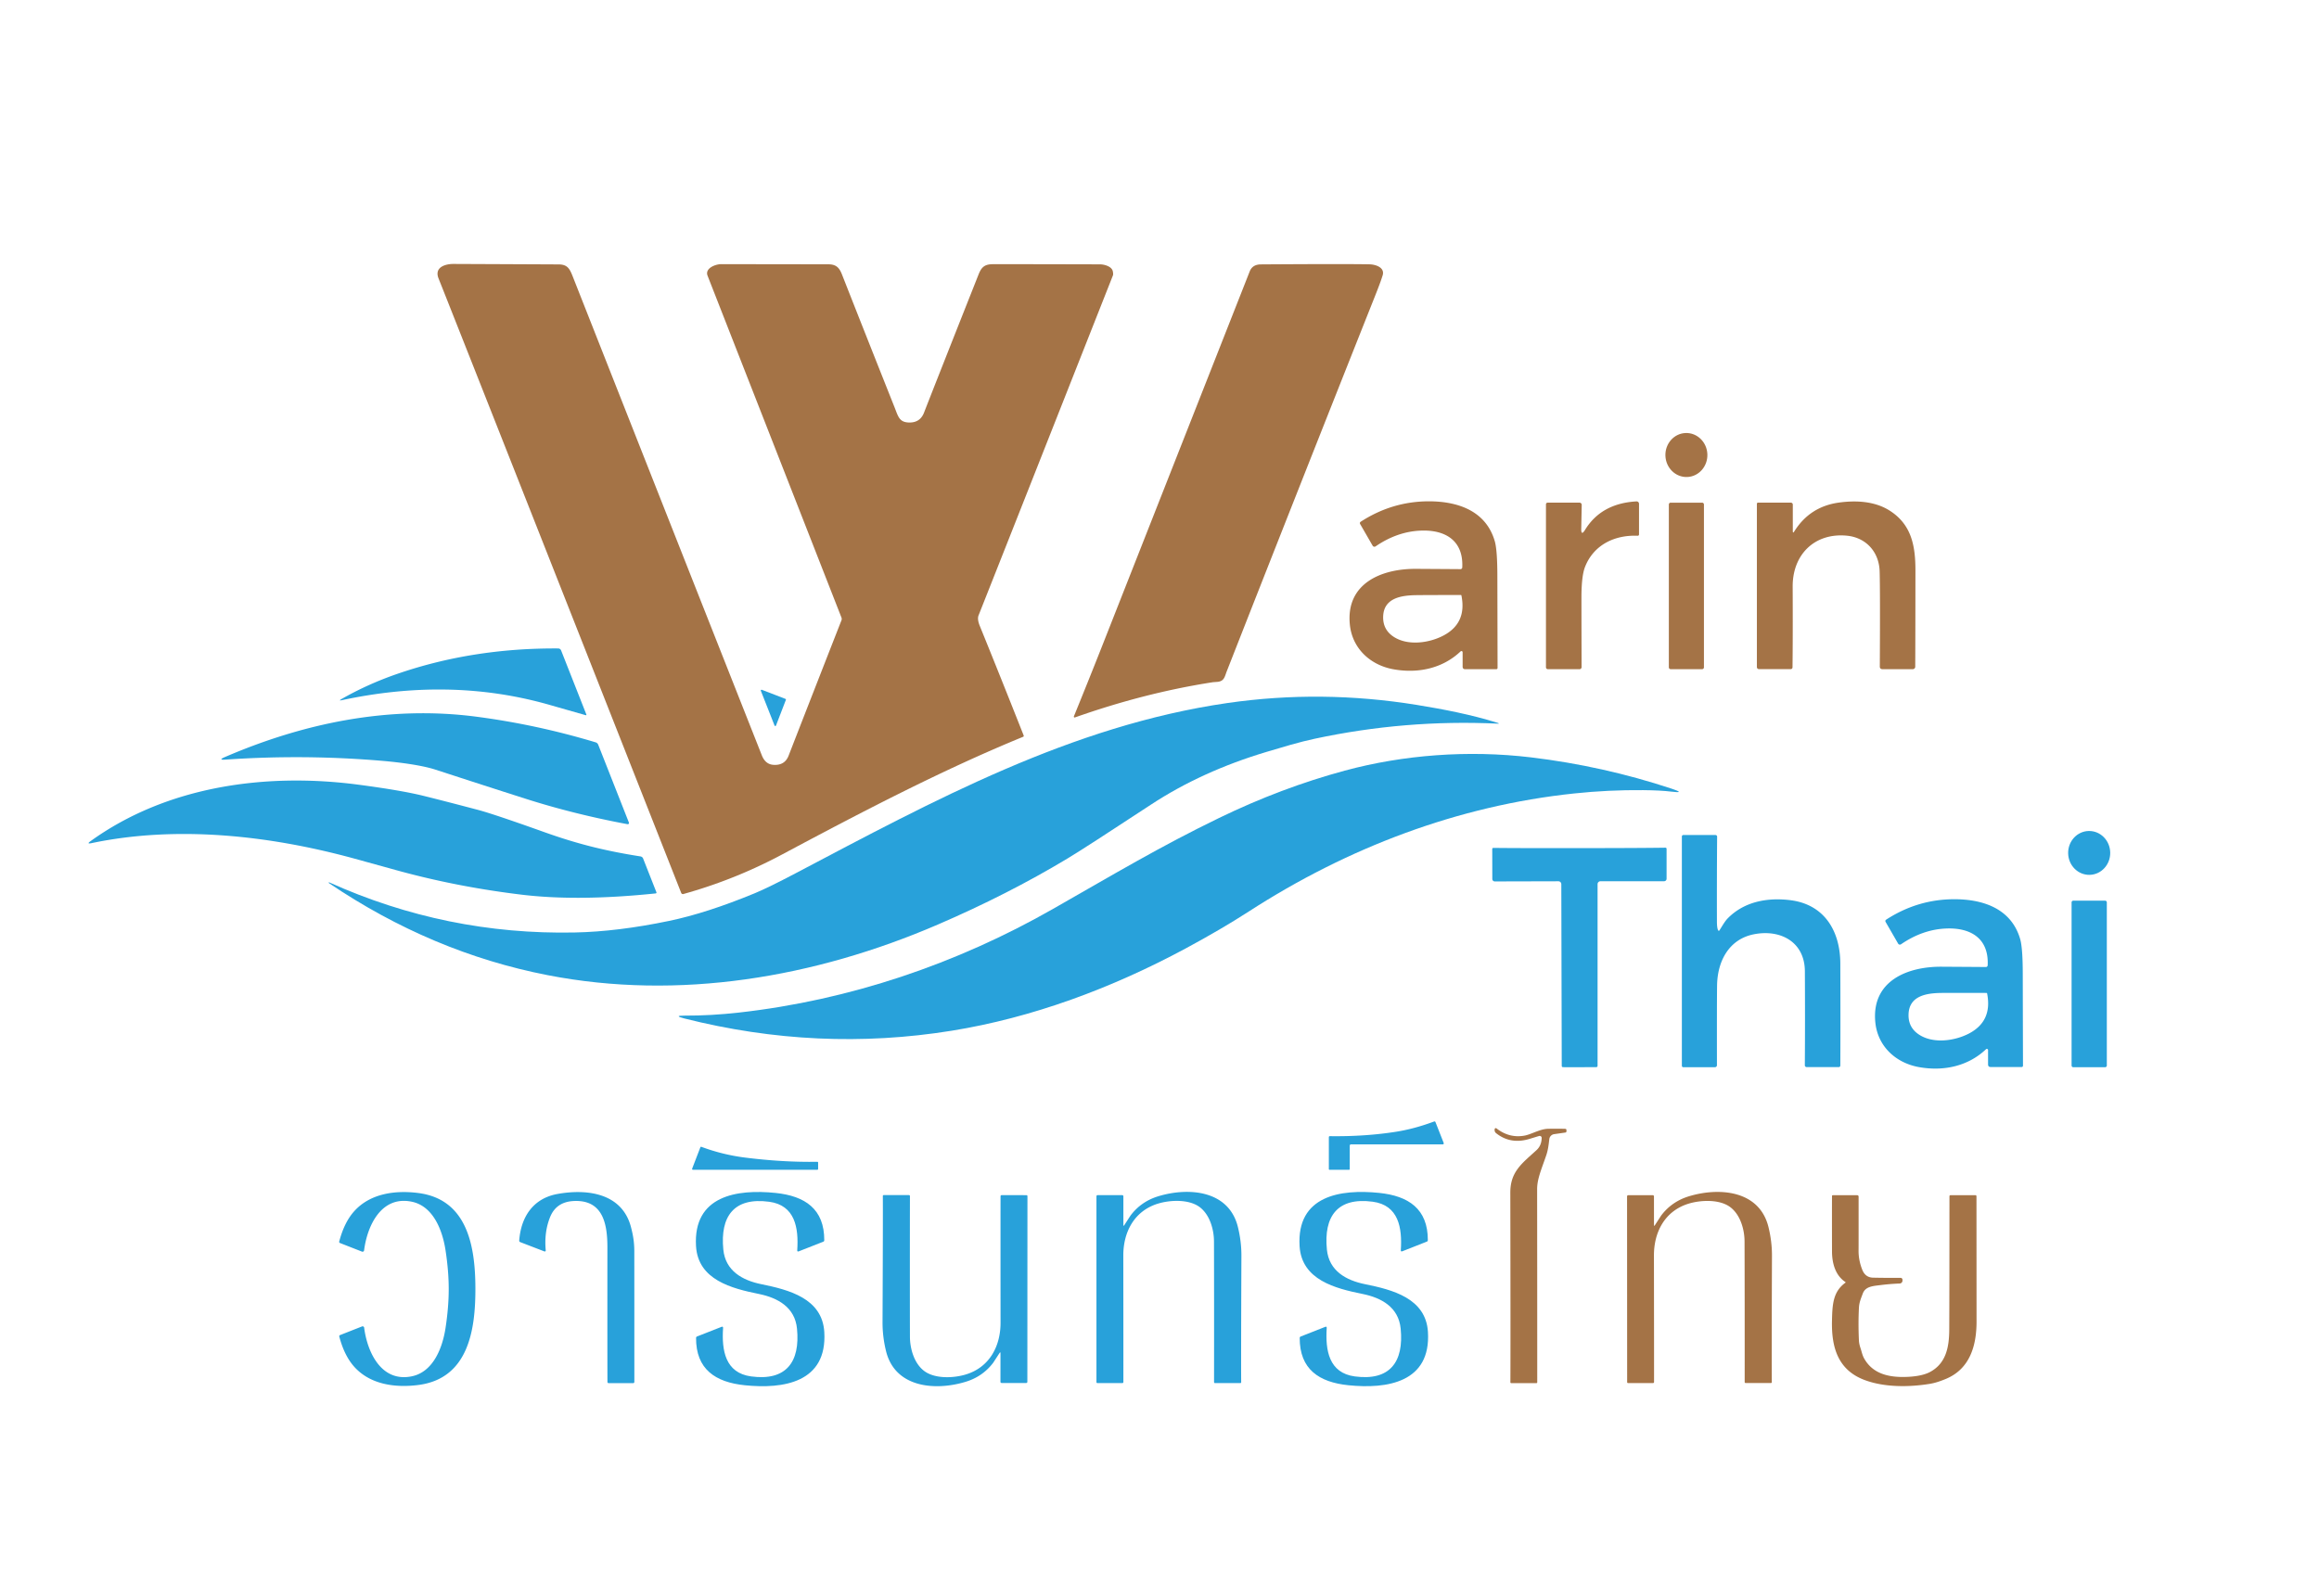 <?xml version="1.0" encoding="UTF-8"?>
<svg data-bbox="39.118 116.58 892.691 495.68" viewBox="0 0 1024 705" xmlns="http://www.w3.org/2000/svg" data-type="color">
    <g>
        <path d="M371.56 273.98a1.67 1.67 0 0 0 0-1.22q-5.62-14.37-59.12-150.99c-1.28-3.28 3.49-5.11 6.06-5.1q6.09.02 47.25.07c3.23 0 4.77 1.26 5.98 4.33q9.71 24.72 23.28 58.83c1.62 4.08 2.07 6.65 6.47 6.72q4.81.08 6.54-4.36 4.85-12.48 24.14-61.18c1.33-3.34 2.87-4.37 6.34-4.39q6.13-.03 47.25.07c1.9.01 5.18.91 5.63 3.06q.27 1.29.04 1.86-45.25 114.64-59.32 150.14-.66 1.67.54 4.63 9.35 23 19.37 48.37.18.45-.27.63c-36.01 14.75-71.8 33.5-106.35 51.94q-20.89 11.16-43.62 17.48a.81.8 71.2 0 1-.97-.48q-95.61-242.46-107.15-271.41c-1.99-5.01 3.06-6.42 6.6-6.4q43.78.19 46.49.21c3.69.02 4.76 1.76 6.07 5.08q45.49 115.37 83.59 211.74 1.56 3.96 5.1 4.2 5.01.35 6.72-4.04 9.37-24.11 23.34-59.79" fill="#a47346" data-color="1"/>
        <path d="M535.56 301.32c-20.84 3.23-41.1 8.57-60.92 15.56a.36.36 0 0 1-.45-.47q6.54-16.02 12.82-31.95 8.25-20.95 64.83-164.6 1.21-3.06 4.93-3.08 37.25-.25 47.99-.03c2.64.05 6.84 1.38 5.78 4.85q-.91 2.99-3.34 9.08-34.36 86.46-65.5 165.83c-.95 2.43-1.09 4.43-4.27 4.67q-1.83.13-1.87.14" fill="#a47346" data-color="1"/>
        <path fill="#a47346" d="M744.982 210.685c-5.117.17-9.41-4.042-9.587-9.408-.178-5.365 3.825-9.852 8.942-10.022s9.41 4.042 9.587 9.408c.178 5.365-3.825 9.852-8.942 10.022" data-color="1"/>
        <path d="M645.85 288.08a.53.53 0 0 0-.89-.38c-8 7.59-18.84 9.83-29.59 7.92-10.23-1.81-18.26-9.16-19.32-19.77-1.82-18.23 14.02-24.7 29.24-24.6q17.62.11 19.6.13a.79.78-88.1 0 0 .8-.76c.58-11.97-7.6-16.75-18.53-16.25q-10.29.47-19.74 6.95a.91.9-32.3 0 1-1.3-.29l-5.54-9.61a.72.72 0 0 1 .23-.96q14-9.09 30.37-9.04c13.19.06 25.07 4.57 28.86 17.59q1.13 3.89 1.15 15.23l.09 40.77a.57.57 0 0 1-.57.57h-13.7q-1.16 0-1.16-1.17zm-.82-25.29q-16.9.03-19.77.08c-6.46.1-14.25 1.22-14.5 9.44q-.18 5.84 4.71 8.99c6.25 4.04 15.61 2.71 21.85-.56q10.47-5.48 8-17.71-.05-.24-.29-.24" fill="#a47346" data-color="1"/>
        <path d="M699.92 234.02q7.19-11.7 22.69-12.56a1.07 1.06 88.2 0 1 1.13 1.07v13.46q0 .67-.67.64c-10.11-.41-19.35 4.03-23.17 13.76q-1.57 3.98-1.58 13.39-.01 5.71.06 30.88a.91.91 0 0 1-.91.91h-13.98a.84.84 0 0 1-.84-.84v-71.98a.74.74 0 0 1 .74-.74h14.08a.97.96.6 0 1 .97.98l-.21 10.53q-.07 3.35 1.69.5" fill="#a47346" data-color="1"/>
        <path d="M792.29 234.73q6.84-10.93 19.57-12.73c7.78-1.1 16.04-.6 22.5 3.49 9.7 6.14 11.45 15.57 11.44 26.51q-.03 32.94-.09 42.49a1.08 1.08 0 0 1-1.08 1.07h-13.37q-1.2 0-1.19-1.2.18-33.41-.08-42.05c-.26-8.57-6.05-14.95-14.59-15.72-14.15-1.29-23.87 8.35-23.81 22.49q.1 22.62-.07 35.69a.79.78-89.2 0 1-.78.77h-13.92q-1.03 0-1.03-1.03v-72.02a.49.48 0 0 1 .49-.48h14.51a.86.86 0 0 1 .86.86v11.68q0 1.2.64.18" fill="#a47346" data-color="1"/>
        <path fill="#a47346" d="M752.41 222.83v71.92a.81.81 0 0 1-.81.81h-13.88a.81.81 0 0 1-.81-.81v-71.92a.81.81 0 0 1 .81-.81h13.88a.81.81 0 0 1 .81.81" data-color="1"/>
        <path d="M258.54 315.86q-9.61-2.73-15.42-4.4c-30.86-8.92-61.81-8.72-92.14-2.21q-1.66.35-.19-.49 11.48-6.56 24.38-11.03 33.38-11.57 71.33-11.32a1.38 1.38 0 0 1 1.27.87l11.11 28.2q.21.54-.34.38" fill="#28a1da" data-color="2"/>
        <path d="m347.02 309.12-4.37 11.34a.34.34 0 0 1-.63 0l-6.05-15.35a.34.34 0 0 1 .44-.44l10.41 4.01a.34.34 0 0 1 .2.44" fill="#28a1da" data-color="2"/>
        <path d="M661.06 319.61q-40.53-1.88-80.45 6.66-4.96 1.06-10.65 2.68-3.23.91-10.54 3.1-28.73 8.57-51.24 23.37-28.67 18.86-36.92 23.83-26.3 15.81-57.12 29.1c-54.41 23.46-114.48 33.63-172.35 22.35q-51.2-9.98-96.55-40.66-.19-.12-.1-.24h.01q.1-.13.28-.05 51.63 23.25 108.33 22.11 18.98-.38 41.75-5.13 16.57-3.45 37.76-12.2 5.94-2.45 17.96-8.78c61.01-32.14 121.77-65.25 190.76-75.24q41.5-6 83.66.84c11.79 1.91 24.01 4.29 35.48 7.86q1.5.47-.07.4" fill="#28a1da" data-color="2"/>
        <path d="m264.16 328.93 13.54 34.37q.19.48-.31.7-.15.06-.62-.03-23.54-4.42-44.91-11.25-18.32-5.85-39.5-12.76c-6.25-2.04-16.36-3.3-23.8-3.93q-34.43-2.91-69.01-.52-3.42.23-.28-1.12c35.19-15.17 72.75-22.82 110.94-17.86q26.76 3.49 52.82 11.35a1.76 1.76 0 0 1 1.13 1.05" fill="#28a1da" data-color="2"/>
        <path d="M737.85 349.63q-4.6-.57-12.3-.64-15.25-.14-30.4 1.46c-51.28 5.39-100.04 23.91-143.61 52.07q-12.25 7.91-27.91 16.35c-32.91 17.71-67.9 30.66-103.45 36.39q-58.98 9.5-118.05-5.44-4.95-1.26.16-1.24 11.66.04 24-1.35c48.9-5.49 96.03-21.46 138.56-45.71 27.81-15.86 47.49-27.64 73.44-40.23q27.57-13.37 55.53-20.92c25.86-6.98 54.41-9.17 82.18-5.86q31.85 3.81 62.14 13.83 6.47 2.14-.29 1.29" fill="#28a1da" data-color="2"/>
        <path d="M289.48 394.61q-34.13 3.55-58.98.57-28.8-3.46-55.55-10.85-17.92-4.95-18.53-5.12c-37.44-10.24-78.29-14.74-116.07-6.8q-2.25.47-.39-.87c33.88-24.45 77.64-30.33 118.38-24.95q18.92 2.5 28.79 4.95 9.43 2.34 23.94 6.17 6.83 1.8 29.3 9.83c14.73 5.26 27.02 8.3 42.45 10.72a1.52 1.49-5.8 0 1 1.16.93l5.85 14.85q.2.51-.35.57" fill="#28a1da" data-color="2"/>
        <path fill="#28a1da" d="M922.74 386.407c-5.13.117-9.386-4.126-9.508-9.476s3.939-9.782 9.068-9.899c5.13-.116 9.386 4.127 9.507 9.477s-3.938 9.782-9.067 9.898" data-color="2"/>
        <path d="M759.29 410.87c1.06-1.65 2.31-3.92 3.62-5.25 7.27-7.41 17.48-9.28 27.57-8.04 15.17 1.85 22.1 13.69 22.15 27.96q.09 28.11 0 45.1a.68.68 0 0 1-.68.68h-14.18a.81.81 0 0 1-.81-.81q.14-18.88.02-41.51c-.07-13.05-10.86-18.67-22.56-16.34-11.01 2.2-16.07 11.92-16.21 22.61q-.11 8.58-.06 35.22a.87.87 0 0 1-.87.87h-14.01a.61.61 0 0 1-.61-.61v-101.3a.64.64 0 0 1 .64-.64h14.2a.73.72 0 0 1 .73.72q-.14 18.74-.09 37.49.01 2.83.51 3.82.3.57.64.03" fill="#28a1da" data-color="2"/>
        <path d="M697.42 374.6q27.73-.03 37.92-.19.57-.01.57.56v13.16a1.09 1.09 0 0 1-1.09 1.09h-28.09a1.29 1.29 0 0 0-1.29 1.29v80.18q0 .64-.64.64-2.2.02-7.27.03t-7.27-.01q-.64 0-.64-.64l-.19-80.18a1.29 1.29 0 0 0-1.29-1.29l-28.09.07a1.09 1.09 0 0 1-1.09-1.09l-.03-13.16q-.01-.57.57-.56 10.19.13 37.92.1" fill="#28a1da" data-color="2"/>
        <path d="M877.87 463.79a.53.53 0 0 0-.89-.38c-8 7.59-18.83 9.83-29.57 7.92-10.23-1.81-18.26-9.15-19.32-19.75-1.82-18.22 14.01-24.69 29.22-24.6q17.61.11 19.59.13a.79.78-88.2 0 0 .8-.76c.57-11.97-7.6-16.74-18.53-16.24q-10.28.47-19.72 6.95a.91.9-32.3 0 1-1.3-.29l-5.54-9.6a.72.72 0 0 1 .23-.96q13.99-9.09 30.35-9.04c13.18.05 25.06 4.56 28.85 17.57q1.13 3.89 1.15 15.22.04 17.79.1 40.75a.57.57 0 0 1-.57.57h-13.69q-1.16 0-1.16-1.17zm-.71-25.23q-16.95-.04-19.82 0c-6.48.07-14.3 1.16-14.58 9.4q-.21 5.86 4.68 9.04c6.25 4.07 15.64 2.78 21.92-.47q10.52-5.46 8.09-17.73-.05-.24-.29-.24" fill="#28a1da" data-color="2"/>
        <path fill="#28a1da" d="M930.31 398.56v72.06a.75.75 0 0 1-.75.75H915.5a.75.75 0 0 1-.75-.75v-72.06a.75.75 0 0 1 .75-.75h14.06a.75.75 0 0 1 .75.75" data-color="2"/>
        <path d="M596.01 506.09v10.25q0 .34-.35.34h-8.55q-.33 0-.33-.33v-14.04q0-.5.49-.49 15.45.21 29.2-1.95 7.97-1.25 16.76-4.51.46-.17.65.29l3.62 9.2a.44.43-10.5 0 1-.41.59h-40.43q-.65 0-.65.65" fill="#28a1da" data-color="2"/>
        <path d="M680.76 502.56a.9.85-5.3 0 0-1.06-.83q-.26.06-4.25 1.28-8.46 2.6-14.88-2.56a1.8 1.61-71.1 0 1-.6-1.42q0-.11.02-.28a.51.5-69.4 0 1 .81-.37q5.71 4.45 12.47 3.18c2.95-.56 6.78-2.92 10.24-2.99q3.95-.09 7.61.01.58.01.58.59v.48q0 .5-.49.57l-4.94.71a2.52 2.51-.9 0 0-2.14 2.2c-.29 2.43-.54 4.76-1.36 7.17-2.23 6.46-4.03 10.53-4.02 14.97q.04 26.51.05 85.27a.36.36 0 0 1-.36.36h-11.15a.35.35 0 0 1-.35-.35q.1-14.33-.03-83.8c-.02-9.3 5.21-12.93 11.57-18.76q2.22-2.03 2.28-5.43" fill="#a47346" data-color="1"/>
        <path d="M309.76 506.55q9.41 3.49 19.24 4.73 16.72 2.1 31.84 1.86.42-.01.42.41v2.67q0 .46-.46.46h-54.79a.39.39 0 0 1-.37-.53l3.6-9.36q.14-.38.52-.24" fill="#28a1da" data-color="2"/>
        <path d="M209.92 569.3c.01 17.85-2.96 39.54-25.17 42.42-10.22 1.32-21.3-.17-28.35-8.07q-4.35-4.87-6.57-13.27-.14-.51.36-.71l9.68-3.81a.69.68-14.3 0 1 .93.55c1.37 10.79 7.58 24.29 21.08 21.47 9.49-1.98 13.54-12.66 14.86-21.38q1.41-9.26 1.4-17.19 0-7.92-1.42-17.18c-1.34-8.72-5.4-19.4-14.9-21.36-13.5-2.8-19.69 10.71-21.05 21.5a.69.68 14.2 0 1-.92.55l-9.69-3.79q-.5-.2-.36-.71 2.21-8.41 6.55-13.28c7.04-7.91 18.12-9.42 28.34-8.11 22.21 2.84 25.21 24.53 25.23 42.37" fill="#28a1da" data-color="2"/>
        <path d="m240.4 552.73-10.68-4.11q-.48-.19-.45-.7c.78-10.39 6.1-18.62 16.92-20.57 13.32-2.4 28.55-.26 32.43 14.64.97 3.72 1.46 6.66 1.47 10.75q.02 13.85.02 57.57 0 .6-.6.6h-10.68q-.6 0-.6-.6-.05-12.37-.02-59.31c.01-10.23-1.85-21.22-14.95-20.53q-7.66.4-10.36 7.11-2.67 6.63-1.92 14.7a.43.43 0 0 1-.58.45" fill="#28a1da" data-color="2"/>
        <path d="M335.11 571.52c-11.99-2.44-26.88-6.18-27.77-21.13-1.32-22.33 18.1-25.26 35.17-23.49 12.9 1.34 21.53 7.04 21.46 20.94q0 .43-.39.58l-10.87 4.27q-.72.28-.67-.49c.65-9.85-.92-19.86-12.39-21.41-15.57-2.1-21.7 6.47-20.25 21.13.93 9.41 8.44 13.59 16.82 15.29 11.99 2.45 26.87 6.18 27.77 21.13 1.32 22.33-18.1 25.26-35.18 23.49-12.89-1.34-21.52-7.04-21.45-20.94q0-.43.39-.58l10.87-4.27q.72-.27.67.5c-.65 9.84.92 19.85 12.39 21.4 15.56 2.1 21.7-6.47 20.25-21.13-.93-9.41-8.45-13.59-16.82-15.29" fill="#28a1da" data-color="2"/>
        <path d="M496.47 541.1q2.73-4.22 2.82-4.33 4.67-6.14 12.26-8.43c13.23-4 31.05-2.71 35.07 13.6q1.58 6.41 1.55 12.81-.19 47.57-.1 55.74a.39.39 0 0 1-.39.4h-11.17a.42.42 0 0 1-.42-.42q.04-38.88-.03-62.14c-.01-5.12-1.75-11.66-6.2-15.09-4.72-3.64-13.06-3.29-18.53-1.62-10.43 3.19-15.32 12.48-15.31 22.88q.05 45.5.03 55.86 0 .53-.53.53h-10.93a.43.42 0 0 1-.43-.42v-82.03q0-.58.58-.58h10.72q.59 0 .59.59v12.53q0 .77.42.12" fill="#28a1da" data-color="2"/>
        <path d="M602.76 567.2c11.98 2.43 26.88 6.15 27.78 21.11 1.35 22.33-18.07 25.27-35.15 23.52-12.9-1.33-21.53-7.02-21.48-20.92q0-.43.39-.58l10.87-4.28q.72-.28.67.49c-.64 9.85.94 19.86 12.41 21.4 15.57 2.08 21.7-6.49 20.24-21.15-.94-9.42-8.46-13.59-16.84-15.28-11.99-2.43-26.88-6.16-27.79-21.11-1.35-22.33 18.07-25.27 35.15-23.52 12.9 1.33 21.53 7.02 21.48 20.92q0 .43-.39.58l-10.87 4.28q-.72.28-.67-.49c.64-9.85-.94-19.86-12.41-21.4-15.57-2.08-21.7 6.49-20.23 21.15.94 9.41 8.46 13.58 16.84 15.28" fill="#28a1da" data-color="2"/>
        <path d="M730.35 541q0 .77.42.12 2.73-4.22 2.82-4.33 4.66-6.13 12.25-8.43c13.22-4 31.03-2.72 35.06 13.58q1.58 6.41 1.55 12.8-.17 47.55-.07 55.72a.39.39 0 0 1-.39.4h-11.17a.42.42 0 0 1-.42-.42q.02-38.86-.06-62.11c-.01-5.12-1.75-11.65-6.2-15.08-4.72-3.63-13.05-3.28-18.52-1.61-10.42 3.19-15.31 12.48-15.29 22.88q.07 45.48.05 55.83 0 .53-.53.53l-10.92.01a.43.42 0 0 1-.43-.42l-.04-81.99q0-.58.58-.58l10.71-.01q.59 0 .59.59z" fill="#a47346" data-color="1"/>
        <path d="M441.78 597.73q0-.77-.42-.12-2.73 4.21-2.82 4.32-4.67 6.14-12.26 8.42c-13.22 3.99-31.03 2.7-35.04-13.6q-1.57-6.41-1.54-12.8.21-47.54.13-55.7a.39.39 0 0 1 .39-.4h11.16a.42.42 0 0 1 .42.42q-.06 38.85 0 62.1c.01 5.11 1.74 11.65 6.19 15.08 4.71 3.64 13.05 3.29 18.51 1.62 10.43-3.18 15.32-12.46 15.31-22.85q-.03-45.47 0-55.82 0-.53.53-.53l10.92.01a.43.42 0 0 1 .43.42l-.04 81.96q0 .58-.58.58h-10.71q-.59 0-.59-.59z" fill="#28a1da" data-color="2"/>
        <path d="M814.88 566.25c-4.52-2.96-5.9-8.45-5.92-13.45q-.04-17.94 0-24.56a.35.35 0 0 1 .35-.34h10.79a.6.59 0 0 1 .6.59q.01 22.69-.01 23.6-.09 4.38 1.62 8.72 1.36 3.44 4.8 3.51 5.46.12 12.12.08a.84.84 0 0 1 .85.84v.38a1.28 1.28 0 0 1-1.23 1.28q-4.15.16-8.33.68c-3.71.46-6.85.61-8.02 3.87-.76 2.08-1.52 3.73-1.65 6.14q-.36 6.81-.01 14.42.06 1.53.69 3.38c.5 1.5.81 3.1 1.51 4.41 4 7.41 11.8 8.72 19.58 8.32q6.24-.33 9.65-2.16c7.18-3.85 8.41-11.22 8.46-18.67q.07-11.98.09-58.9 0-.49.49-.49h11a.44.44 0 0 1 .44.44q.03 45.65.03 55.44c0 10.61-2.95 20.89-13.61 25.28-1.9.78-4.43 1.74-7.04 2.16-9.14 1.48-19.91 1.6-28.71-1.67-11.94-4.43-14.74-14.59-14.47-26.23.16-7.18.44-12.82 5.94-16.79a.17.17 0 0 0-.01-.28" fill="#a47346" data-color="1"/>
    </g>
</svg>

